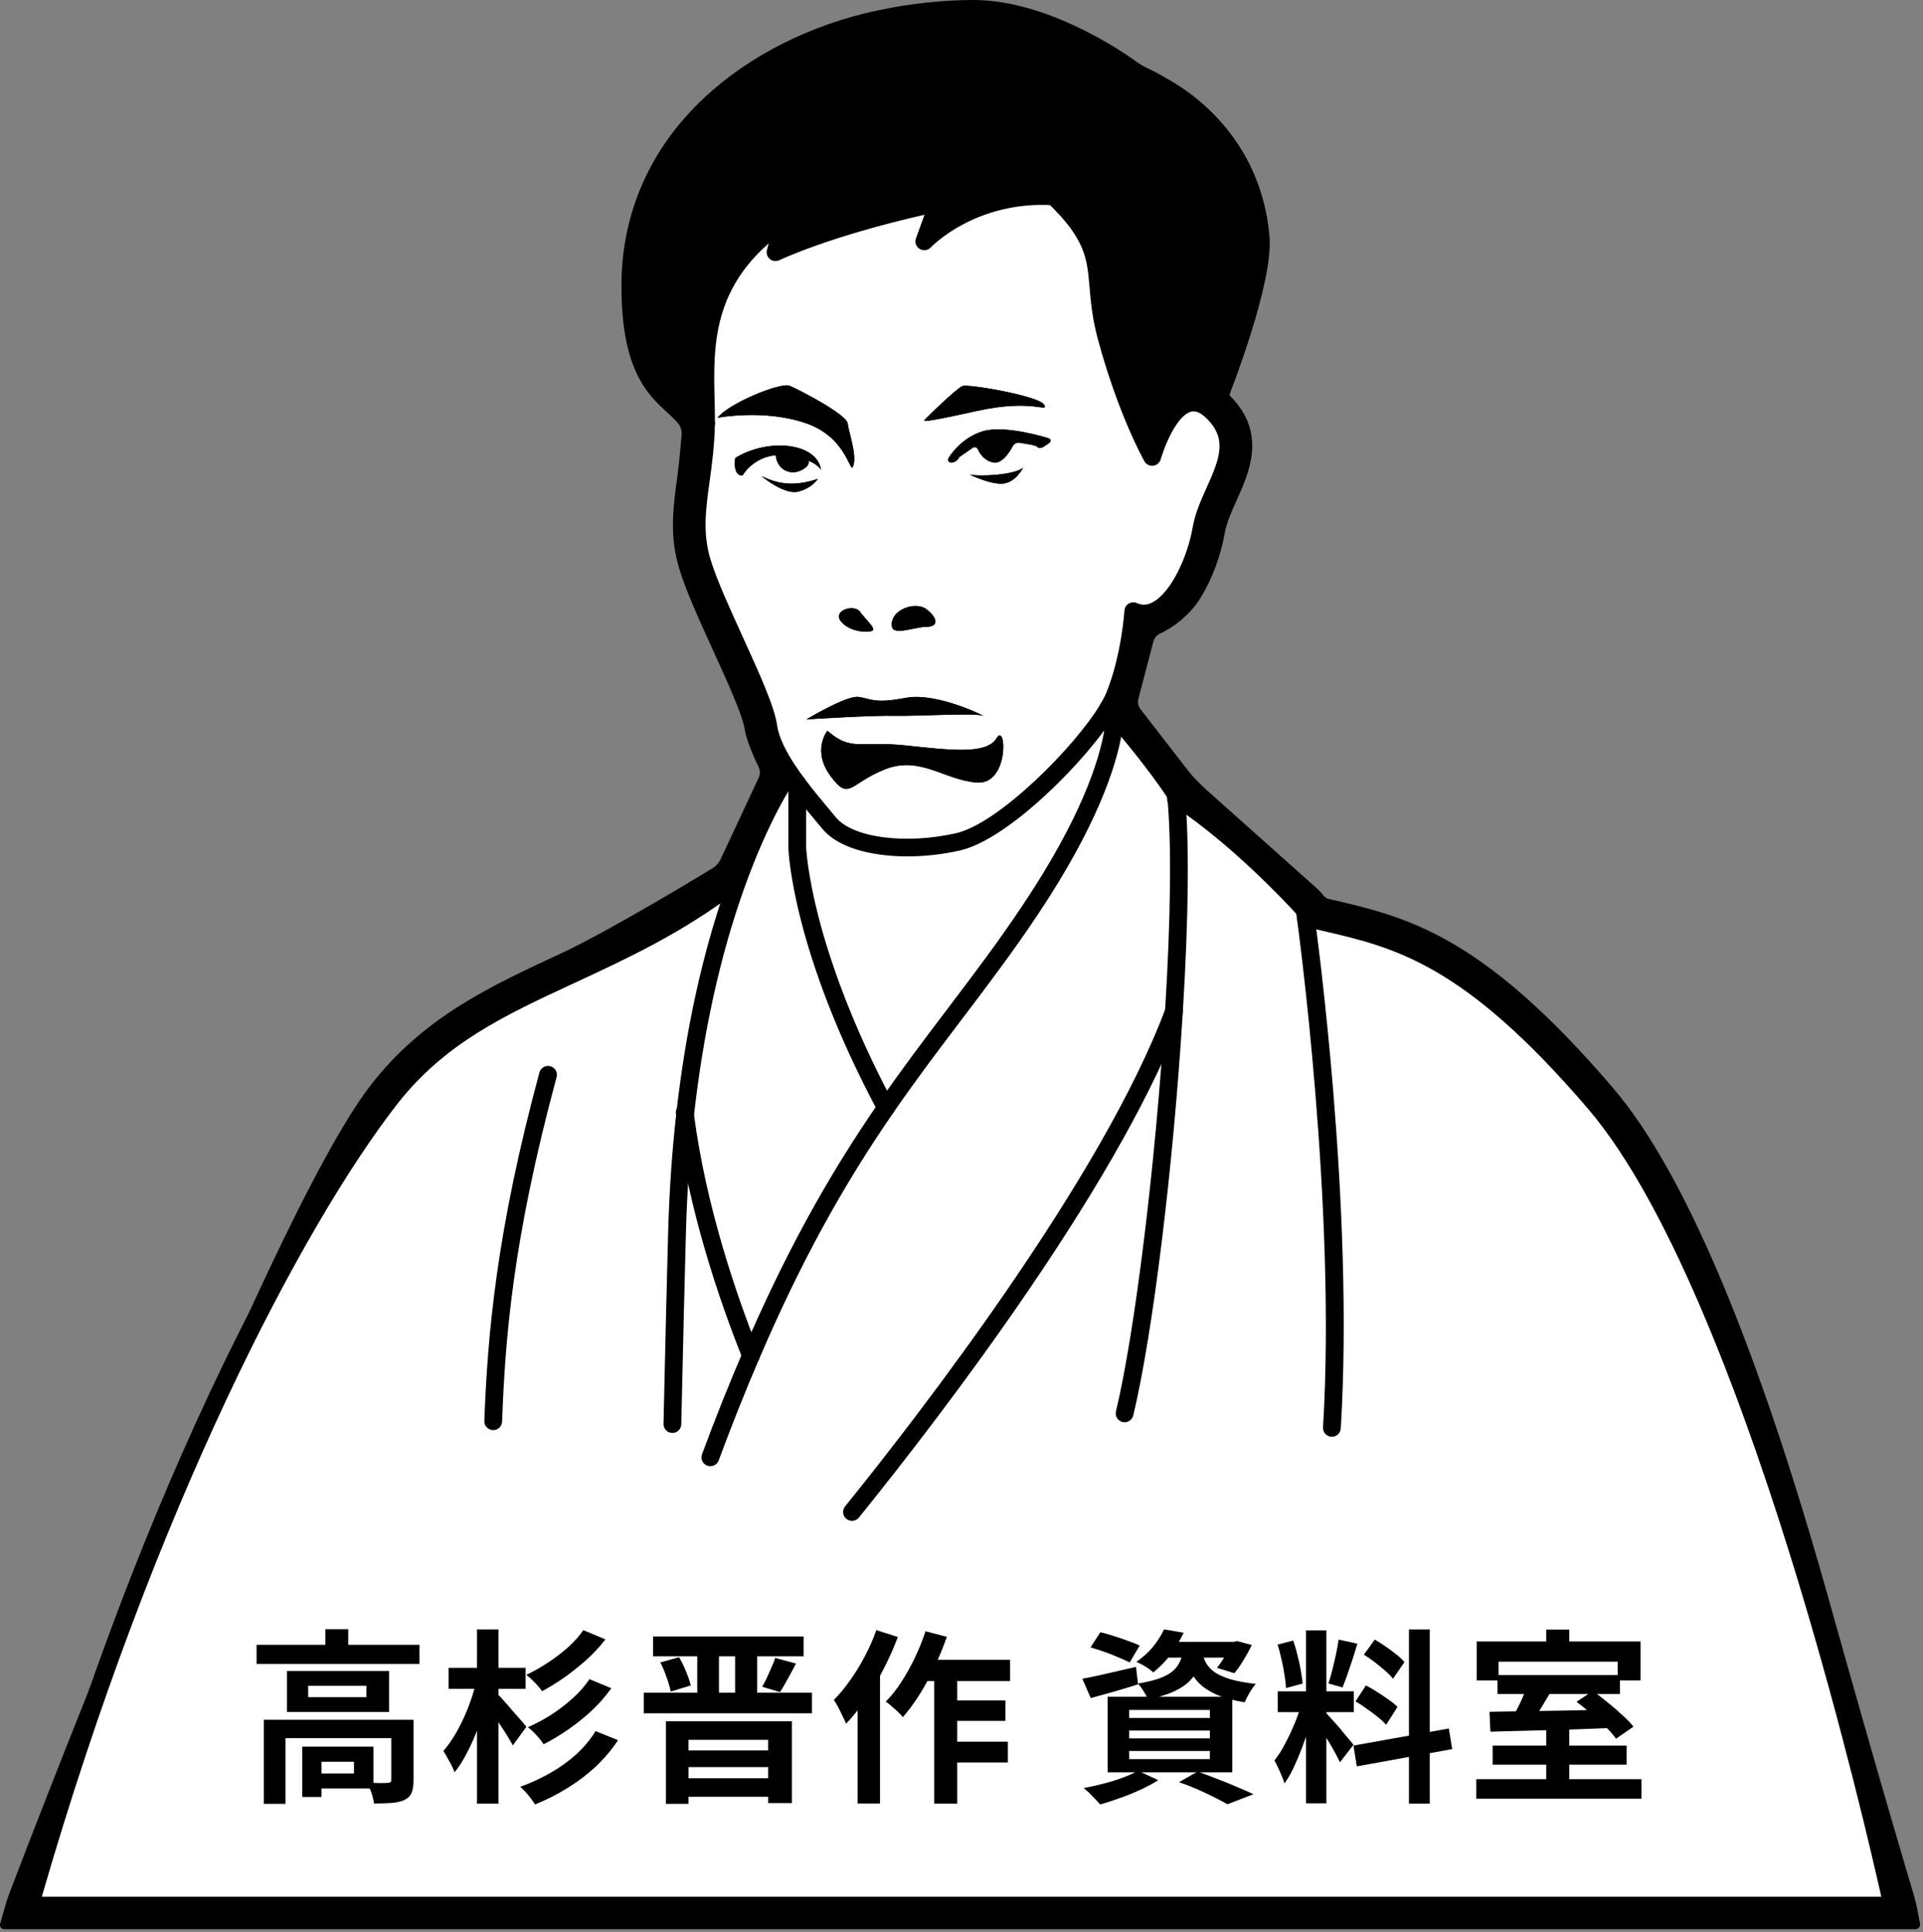 <svg width="456" height="458" viewBox="0 0 456 458" fill="none" xmlns="http://www.w3.org/2000/svg">
<rect x="0" y="0" width="456" height="458" fill="#808080" stroke="none"/>
<path d="M1.073 457.339C0.299 457.339 -0.16 456.734 0.052 455.993L1.32 451.559C1.531 450.819 1.927 449.625 2.2 448.905C2.2 448.905 62.328 290.262 87.906 257.247C100.371 241.159 116.203 233.821 132.965 226.052C145.066 220.444 169.088 205.758 169.088 205.758C169.747 205.355 170.541 204.45 170.853 203.746L179.878 184.438C180.257 183.768 180.288 182.653 179.947 181.963C179.947 181.963 177.03 176.048 176.612 172.982C176.159 169.68 172.416 161.471 169.112 154.227C165.967 147.331 162.715 140.2 161.093 134.899C158.683 127.021 159.619 120.235 160.61 113.052C161.108 109.445 161.644 102.959 161.644 102.959C161.707 102.193 161.367 101.072 160.887 100.468C160.887 100.468 160.076 99.446 158.483 98.013C156.102 95.87 153.137 93.203 150.879 88.329C148.505 83.204 147.355 76.433 147.364 67.631C147.383 50.509 154.199 35.109 167.074 23.096C177.771 13.116 192.374 5.786 208.192 2.456C215.934 0.827 223.557 0 230.85 0C249.991 0 269.509 14.65 269.509 14.65C270.126 15.113 271.205 15.756 271.907 16.078C271.907 16.078 278.539 19.128 283.74 23.376C293.963 31.724 299.946 43.065 301.04 56.173C301.937 66.945 291.993 92.343 291.993 92.343C291.712 93.06 291.521 93.685 291.568 93.731L291.611 93.774C300.465 102.583 296.295 111.838 293.251 118.595C292.015 121.339 290.847 123.931 290.425 126.363C289.501 131.702 287.428 137.276 284.735 141.652C280.991 147.738 275.029 150.226 275.029 150.226C274.316 150.524 273.623 151.387 273.488 152.145L269.933 165.7C269.713 166.437 269.939 167.524 270.434 168.114L281.624 182.553C282.089 183.167 282.91 184.122 283.448 184.674L284.08 185.325C284.618 185.877 285.528 186.75 286.103 187.265L312.659 210.954C313.173 211.528 313.785 212.215 314.021 212.479C314.256 212.744 314.624 213 314.839 213.05L315.034 213.095C333.669 217.382 351.271 221.432 382.449 257.862C399.443 277.721 416.704 318.647 433.752 379.502C446.347 424.459 453.85 449.336 453.85 449.336C454.072 450.073 454.375 451.294 454.523 452.049L455.289 455.965C455.436 456.721 454.925 457.338 454.151 457.338L1.073 457.339Z" fill="black"/>
<path d="M449.024 451.978H6.801L6.886 451.681C19.34 408.125 34.292 367.6 51.329 331.231C65.074 301.887 79.579 276.775 92.173 260.52C103.836 245.467 119.09 238.397 135.239 230.912C147.608 225.179 160.397 219.252 173.574 209.273L173.643 209.22L174.459 209.269C180.337 192.971 185.968 184.625 186.945 183.242C183.998 178.877 182.364 175.284 181.951 172.26C181.392 168.179 177.81 160.327 174.019 152.013C170.945 145.274 167.767 138.305 166.248 133.338C164.181 126.584 165 120.651 165.947 113.781C166.516 109.663 167.103 105.405 167.174 100.416C165.995 97.546 164.101 95.841 162.096 94.037C157.707 90.087 152.733 85.61 152.752 67.636C152.769 52.031 158.996 37.981 170.759 27.006C180.748 17.686 194.438 10.83 209.307 7.7C236.646 1.945 260.813 7.029 266.85 19.785C267.703 20.075 273.928 22.297 280.322 27.518C286.646 32.684 294.443 41.924 295.67 56.616C296.569 67.405 292.791 80.449 284.443 95.386C285.557 95.722 286.685 96.454 287.801 97.564C294.029 103.76 291.263 109.901 288.334 116.401C287.017 119.327 285.653 122.353 285.116 125.45C283.847 132.784 279.658 142.075 274.394 144.847C272.567 145.81 270.738 145.938 268.952 145.229C268.8 147.124 267.878 156.871 264.494 165.137C264.173 165.924 263.709 166.836 263.115 167.85C263.328 168.088 263.847 168.675 264.601 169.55C267.349 172.723 274.259 180.899 279.051 188.235C279.196 188.45 279.335 188.67 279.473 188.887L279.563 189.029H279.67V189.142C295.246 199.533 309.416 215.39 309.558 215.549L309.605 215.601L309.854 217.393C311.187 217.711 312.507 218.014 313.82 218.316C331.563 222.398 348.322 226.254 378.347 261.335C398.877 285.327 416.985 335.813 428.561 373.941C441.099 415.239 448.887 451.334 448.964 451.694L449.025 451.975L449.024 451.978ZM7.421 451.511H448.444C447.689 448.048 440.057 413.425 428.109 374.075C416.547 335.991 398.466 285.57 377.988 261.64C348.064 226.675 331.378 222.836 313.713 218.772C312.348 218.458 310.975 218.142 309.588 217.811L309.433 217.774L309.158 215.807C308.247 214.793 294.454 199.556 279.355 189.497H279.199L279.197 189.39C279.115 189.338 279.033 189.283 278.951 189.23L278.696 189.065L278.625 188.444C273.971 181.327 267.329 173.429 264.461 170.107L263.457 171.869L262.413 167.065L262.785 167.485C263.332 166.543 263.76 165.696 264.058 164.963C267.777 155.88 268.5 144.983 268.507 144.874L268.529 144.536L268.838 144.676C270.58 145.463 272.376 145.384 274.173 144.436C279.304 141.734 283.402 132.597 284.652 125.372C285.2 122.217 286.575 119.164 287.905 116.212C290.766 109.862 293.468 103.864 287.468 97.894C286.315 96.747 285.161 96.029 284.036 95.76L283.736 95.689L283.886 95.42C292.29 80.456 296.097 67.414 295.201 56.656C293.988 42.135 286.285 32.999 280.036 27.892C273.255 22.349 266.673 20.22 266.607 20.198L266.509 20.167L266.466 20.075C263.659 14.04 256.405 9.506 246.039 7.305C235.576 5.085 222.564 5.388 209.402 8.158C194.616 11.27 181.006 18.086 171.078 27.348C159.412 38.233 153.236 52.165 153.219 67.639C153.2 85.405 158.093 89.808 162.409 93.693C164.466 95.543 166.407 97.29 167.625 100.286L167.642 100.374C167.573 105.418 166.982 109.703 166.41 113.846C165.47 120.662 164.658 126.548 166.694 133.204C168.204 138.142 171.376 145.097 174.444 151.822C178.25 160.167 181.844 168.051 182.413 172.199C182.82 175.18 184.459 178.751 187.421 183.115L187.512 183.25L187.418 183.381C186.768 184.285 180.936 192.636 174.839 209.591L174.78 209.756L173.786 209.697C160.594 219.674 147.804 225.603 135.435 231.335C118.639 239.12 104.135 245.842 92.541 260.807C70.197 289.646 34.512 356.88 7.419 451.512L7.421 451.511ZM263.279 168.843L263.656 170.575L264.066 169.855L263.279 168.843Z" fill="black"/>
<path d="M187.253 51.34C164.176 66.356 167.414 85.427 167.414 99.44C167.414 99.752 167.414 100.065 167.409 100.373C163.67 91.17 152.958 93.925 152.986 67.638C153.024 33.593 181.982 13.692 209.355 7.93C236.729 2.168 260.833 7.403 266.68 19.976C266.68 19.976 293.075 28.353 295.436 56.636C296.5 69.414 290.737 83.702 284.092 95.534C277.275 93.911 273.207 108.325 273.207 108.325C273.207 108.325 267.172 97.627 262.407 79.996C258.223 64.514 263.925 60.076 249.877 46.548C230.151 45.401 219.181 57.223 219.181 57.223L222.503 48.044C196.662 53.554 183.903 59.797 183.903 59.797C184.568 56.953 185.903 53.927 187.253 51.34Z" fill="black"/>
<path d="M170.113 99.053C170.113 99.053 181.241 96.895 191.212 100.377C201.188 103.86 201.563 113.071 202.374 110.372C203.189 107.678 201.291 102.559 201.019 100.377C200.748 98.196 189.371 92.312 187.234 91.441C185.097 90.569 172.84 95.548 170.113 99.053ZM193.944 113.519C187.731 115.575 184.067 114.493 180.534 112.852C180.824 113.099 185.988 117.379 189.282 116.554C192.67 115.701 193.944 113.519 193.944 113.519ZM191.732 109.221C194.028 110.195 194.642 111.319 194.713 111.454C193.846 105.03 182.436 103.655 174.334 108.554C174.334 108.554 173.603 112.736 176.045 112.768C176.045 112.768 178.467 108.438 183.931 107.925C184.273 111.286 187.164 112.582 189.469 111.71C192.032 110.736 191.798 109.444 191.798 109.444C191.784 109.365 191.761 109.291 191.732 109.221ZM191.212 170.546C193.227 170.42 207.106 169.572 212.125 169.702C217.143 169.833 231.294 168.957 233.079 169.688C234.86 170.42 222.461 163.959 214.781 165.428C207.106 166.896 206.516 165.577 203.564 165.209C200.607 164.84 191.212 170.546 191.212 170.546ZM214.842 176.714C203.915 175.548 201.957 178.233 196.193 173.217C196.193 173.217 192.431 177.875 196.929 183.967C201.422 190.06 201.394 185.762 209.8 182.406C218.207 179.049 224.092 185.044 231.739 185.52C239.386 186 238.66 171.068 236.331 174.966C233.997 178.863 225.769 177.875 214.842 176.714ZM206.816 149.554C207.898 149.074 205.377 146.986 203.934 145.014C202.495 143.042 197.084 144.79 199.572 147.522C201.69 149.853 205.738 150.03 206.816 149.554ZM211.501 148.599C211.862 150.748 217.087 148.599 219.786 148.599C222.485 148.599 222.489 146.627 219.786 144.478C217.087 142.324 210.831 144.608 211.501 148.599ZM231.636 97.436C244.91 94.494 248.706 97.977 247.619 95.939C246.536 93.907 229.738 90.965 228.253 91.506C226.763 92.042 219.355 99.389 219.355 99.389C218.806 99.934 218.361 100.377 231.636 97.436ZM242.619 110.862C240.6 112.596 232.25 113.02 229.879 112.489C230.165 112.628 235.141 115.025 238.027 114.633C240.998 114.227 242.619 110.862 242.619 110.862ZM242.08 105.039C242.08 105.039 245.665 105.51 245.927 105.916C246.19 106.326 246.925 106.302 247.563 105.869L248.72 105.076C249.357 104.638 249.278 104.088 248.542 103.855C248.542 103.855 238.435 100.634 233.079 102.219C227.723 103.808 224.987 108.466 224.987 108.466C224.593 109.132 224.879 109.673 225.615 109.673C226.35 109.673 227.189 109.09 227.475 108.377L230.418 106.34C230.975 105.808 231.664 105.953 231.955 106.666C231.955 106.666 233.023 109.323 235.731 109.673C238.079 109.981 240.145 105.804 240.145 105.804C240.487 105.109 241.354 104.769 242.08 105.039ZM284.092 95.534C285.203 95.799 286.384 96.485 287.635 97.73C296.566 106.615 286.604 115.5 284.884 125.411C283.169 135.322 276.3 148.305 268.742 144.888C268.742 144.888 268.053 155.824 264.276 165.05C263.934 165.889 263.442 166.84 262.829 167.875V167.88C256.695 178.224 238.112 197.081 227.18 199.566C215.156 202.302 201.418 200.932 196.61 195.123C194.502 192.573 191.662 189.3 189.052 185.795C188.429 184.956 187.815 184.103 187.229 183.245C184.695 179.511 182.652 175.66 182.183 172.229C181.152 164.71 169.817 144.207 166.472 133.271C163.201 122.581 167.226 113.85 167.409 100.377V100.373C167.414 100.065 167.414 99.753 167.414 99.44C167.414 85.427 164.176 66.356 187.253 51.34C185.903 53.928 184.568 56.953 183.903 59.797C183.903 59.797 196.662 53.555 222.503 48.044L219.181 57.223C219.181 57.223 230.151 45.401 249.877 46.548C263.925 60.076 258.223 64.514 262.407 79.996C267.172 97.627 273.207 108.326 273.207 108.326C273.207 108.326 277.275 93.912 284.092 95.534Z" fill="white"/>
<path d="M262.832 167.889L263.989 173.218C262.677 181.068 258.212 194.844 244.351 215.626C233.176 232.38 221.851 245.531 210.085 262.607C189.81 224.693 189.051 200.923 189.051 200.923V185.795C191.661 189.301 194.5 192.573 196.609 195.123C201.416 200.932 215.155 202.303 227.178 199.566C238.11 197.081 256.694 178.225 262.827 167.88C262.827 167.88 262.832 167.885 262.832 167.889Z" fill="white"/>
<path d="M189.055 185.795V200.923C189.055 200.923 189.814 224.693 210.089 262.607C199.818 277.52 189.205 295.426 178.067 321.35C172.041 306.288 165.247 285.739 162.449 264.337C165.073 240.851 169.862 222.791 174.538 209.747C180.897 191.986 187.044 183.506 187.232 183.245C187.818 184.103 188.431 184.956 189.055 185.795Z" fill="white"/>
<path d="M309.645 217.584C329.203 222.26 345.908 223.794 378.169 261.489C417.862 307.874 448.736 451.745 448.736 451.745H7.113C34.356 356.467 69.934 289.609 92.359 260.664C112.578 234.567 142.656 232.982 173.717 209.459L174.537 209.748C169.861 222.791 165.072 240.851 162.448 264.337C165.246 285.739 172.04 306.289 178.066 321.351C189.204 295.427 199.817 277.521 210.088 262.608C221.854 245.532 233.179 232.381 244.355 215.626C258.215 194.844 262.68 181.068 263.992 173.218C264.222 171.875 264.353 170.705 264.423 169.703C267.455 173.204 274.16 181.176 278.855 188.364C278.874 188.546 278.893 188.732 278.912 188.919V188.924C279.085 189.035 279.258 189.152 279.432 189.259C279.432 189.264 279.436 189.264 279.436 189.264V189.269C295.209 199.762 309.383 215.705 309.383 215.705C309.383 215.705 309.477 216.367 309.645 217.584Z" fill="white"/>
<path d="M242.621 110.862C242.621 110.862 241 114.228 238.029 114.633C235.143 115.025 230.167 112.629 229.881 112.489C232.252 113.02 240.602 112.596 242.621 110.862Z" fill="black"/>
<path d="M248.543 103.855C249.278 104.088 249.358 104.638 248.721 105.077L247.563 105.869C246.926 106.303 246.19 106.326 245.928 105.916C245.666 105.51 242.081 105.039 242.081 105.039C241.355 104.769 240.488 105.109 240.146 105.804C240.146 105.804 238.079 109.981 235.732 109.673C233.024 109.323 231.955 106.666 231.955 106.666C231.665 105.953 230.976 105.808 230.418 106.34L227.476 108.377C227.19 109.09 226.351 109.673 225.615 109.673C224.88 109.673 224.594 109.132 224.988 108.466C224.988 108.466 227.724 103.809 233.08 102.219C238.436 100.634 248.543 103.855 248.543 103.855Z" fill="black"/>
<path d="M219.787 144.478C222.491 146.627 222.491 148.599 219.787 148.599C217.084 148.599 211.864 150.748 211.503 148.599C210.833 144.609 217.088 142.324 219.787 144.478Z" fill="black"/>
<path d="M228.255 91.506C229.74 90.965 246.538 93.907 247.621 95.939C248.708 97.977 244.912 94.494 231.638 97.436C218.363 100.377 218.808 99.935 219.356 99.389C219.356 99.389 226.765 92.042 228.255 91.506Z" fill="black"/>
<path d="M214.844 176.714C225.771 177.875 233.999 178.863 236.332 174.966C238.661 171.069 239.387 186 231.74 185.52C224.093 185.045 218.208 179.05 209.802 182.406C201.396 185.763 201.424 190.061 196.93 183.968C192.432 177.875 196.195 173.218 196.195 173.218C201.958 178.234 203.917 175.549 214.844 176.714Z" fill="black"/>
<path d="M203.935 145.014C205.378 146.986 207.899 149.075 206.817 149.555C205.739 150.03 201.691 149.853 199.573 147.522C197.085 144.79 202.497 143.042 203.935 145.014Z" fill="black"/>
<path d="M214.782 165.428C222.462 163.96 234.86 170.421 233.08 169.689C231.294 168.957 217.144 169.833 212.125 169.703C207.107 169.572 193.228 170.421 191.213 170.547C191.213 170.547 200.608 164.841 203.564 165.209C206.516 165.577 207.107 166.897 214.782 165.428Z" fill="black"/>
<path d="M201.02 100.377C201.292 102.559 203.19 107.678 202.374 110.372C201.564 113.071 201.189 103.86 191.213 100.377C181.242 96.895 170.113 99.054 170.113 99.054C172.84 95.548 185.098 90.569 187.235 91.441C189.372 92.313 200.748 98.196 201.02 100.377Z" fill="black"/>
<path d="M193.946 113.519C193.946 113.519 192.671 115.701 189.283 116.554C185.989 117.379 180.826 113.1 180.535 112.853C184.068 114.493 187.732 115.575 193.946 113.519Z" fill="black"/>
<path d="M174.337 108.554C182.439 103.655 193.848 105.03 194.715 111.454C194.645 111.319 194.031 110.195 191.735 109.221C191.763 109.291 191.786 109.365 191.801 109.445C191.801 109.445 192.035 110.736 189.472 111.71C187.166 112.582 184.275 111.286 183.933 107.925C178.47 108.438 176.047 112.769 176.047 112.769C173.606 112.736 174.337 108.554 174.337 108.554Z" fill="black"/>
<path d="M263.989 175.316C263.018 175.316 262.144 174.644 261.93 173.661L260.773 168.332C260.527 167.2 261.25 166.083 262.388 165.838C263.526 165.59 264.648 166.313 264.895 167.446L266.052 172.775C266.298 173.907 265.575 175.023 264.436 175.268C264.286 175.3 264.136 175.316 263.989 175.316Z" fill="black"/>
<path d="M210.09 264.705C209.335 264.705 208.605 264.302 208.226 263.592C187.954 225.683 186.978 201.98 186.946 200.989L186.945 200.922V185.795C186.945 184.636 187.889 183.697 189.054 183.697C190.218 183.697 191.162 184.636 191.162 185.795V200.881C191.182 201.315 191.482 207.171 194.059 217.217C196.521 226.816 201.624 242.312 211.95 261.622C212.496 262.644 212.107 263.915 211.079 264.459C210.763 264.626 210.424 264.705 210.09 264.705L210.09 264.705Z" fill="black"/>
<path d="M159.446 339.692C159.428 339.692 159.41 339.692 159.393 339.692C158.229 339.663 157.308 338.701 157.337 337.543C157.421 334.153 157.507 330.339 157.605 326.026C157.807 317.113 158.059 306.019 158.437 292.121C158.698 282.528 159.342 273.102 160.352 264.105C162.617 243.83 166.722 225.304 172.551 209.044C178.778 191.648 184.839 182.967 185.509 182.034L185.611 181.893L185.739 181.763C186.562 180.943 187.9 180.941 188.723 181.761C189.48 182.514 189.543 183.695 188.908 184.518C188.106 185.643 182.454 193.884 176.522 210.452C170.802 226.408 166.772 244.616 164.543 264.57C163.545 273.452 162.909 282.76 162.652 292.235C162.273 306.124 162.022 317.212 161.82 326.122C161.722 330.438 161.636 334.254 161.552 337.647C161.524 338.788 160.586 339.693 159.445 339.693L159.446 339.692Z" fill="black"/>
<path d="M178.065 323.448C177.789 323.448 177.508 323.394 177.237 323.279C176.167 322.824 175.67 321.591 176.127 320.526C185.858 297.876 195.796 279.648 208.349 261.422C213.883 253.39 219.364 246.165 224.665 239.177C230.847 231.026 236.688 223.327 242.597 214.466C256.234 194.021 260.627 180.563 261.912 172.874C262.109 171.723 262.246 170.61 262.32 169.557C262.401 168.401 263.398 167.536 264.571 167.61C265.732 167.691 266.608 168.694 266.527 169.85C266.443 171.04 266.29 172.292 266.071 173.57C264.72 181.655 260.159 195.723 246.112 216.786C240.131 225.752 233.979 233.861 228.03 241.703C222.758 248.654 217.306 255.841 211.827 263.793C199.437 281.783 189.622 299.789 180.005 322.174C179.663 322.971 178.883 323.448 178.065 323.448L178.065 323.448Z" fill="black"/>
<path d="M168.445 347.583C168.202 347.583 167.956 347.541 167.715 347.453C166.622 347.052 166.064 345.846 166.467 344.759C169.61 336.285 172.86 328.134 176.126 320.531C176.584 319.465 177.823 318.97 178.893 319.427C179.964 319.882 180.461 321.115 180.003 322.18C176.765 329.719 173.541 337.804 170.423 346.211C170.109 347.058 169.302 347.583 168.444 347.583H168.445Z" fill="black"/>
<path d="M279.433 191.357C278.736 191.357 278.053 191.013 277.651 190.383L277.506 190.154C277.375 189.948 277.243 189.739 277.104 189.532C272.373 182.29 265.543 174.211 262.826 171.072C261.925 170.028 261.366 169.399 261.288 169.314L260.734 168.713L260.727 168.044C260.683 167.487 260.862 166.914 261.269 166.468C262.053 165.611 263.386 165.548 264.248 166.327C264.323 166.395 264.393 166.469 264.457 166.547C264.684 166.799 265.272 167.466 266.023 168.337C268.793 171.536 275.769 179.788 280.622 187.22C280.768 187.435 280.922 187.677 281.073 187.917L281.211 188.135C281.835 189.113 281.544 190.409 280.56 191.03C280.21 191.252 279.819 191.357 279.433 191.357L279.433 191.357Z" fill="black"/>
<path d="M262.681 360.406C262.626 360.406 262.57 360.405 262.514 360.4C261.353 360.309 260.486 359.3 260.577 358.145C261.11 351.379 262.398 343.89 264.63 334.574C269.143 315.75 274.039 275.826 276.272 239.64C277.63 217.587 277.822 199.646 276.811 189.122C276.7 187.969 277.55 186.945 278.71 186.835C279.866 186.731 280.898 187.57 281.009 188.723C282.04 199.458 281.853 217.632 280.48 239.897C278.199 276.88 273.367 316.212 268.731 335.547C266.552 344.645 265.297 351.93 264.781 358.472C264.694 359.572 263.771 360.406 262.681 360.406V360.406Z" fill="black"/>
<path d="M278.908 191.016C277.839 191.016 276.922 190.21 276.813 189.128L276.757 188.577C276.639 187.425 277.481 186.395 278.64 186.276C279.808 186.164 280.834 186.997 280.953 188.149L281.009 188.709C281.125 189.863 280.28 190.891 279.122 191.006C279.05 191.013 278.979 191.016 278.909 191.016L278.908 191.016Z" fill="black"/>
<path d="M178.066 323.451C177.143 323.451 176.358 322.862 176.072 322.041C170.5 308.1 163.263 286.846 160.357 264.608C160.327 264.394 160.298 264.19 160.274 263.982C160.14 262.831 160.968 261.79 162.125 261.657C163.285 261.522 164.329 262.348 164.463 263.499C164.483 263.673 164.508 263.843 164.532 264.018L164.539 264.067C167.395 285.918 174.536 306.857 180.024 320.575L180.174 320.949V321.35C180.174 322.509 179.23 323.451 178.065 323.451H178.066Z" fill="black"/>
<path d="M202.029 360.542C201.566 360.542 201.1 360.391 200.71 360.08C199.802 359.354 199.657 358.034 200.386 357.131C218.222 335.032 261.333 279.287 276.399 239.038C276.805 237.952 278.018 237.398 279.111 237.804C280.202 238.208 280.758 239.416 280.351 240.502C273.783 258.047 261.48 280.098 243.782 306.042C229.13 327.52 213.884 347.108 203.674 359.758C203.258 360.274 202.646 360.543 202.029 360.543V360.542Z" fill="black"/>
<path d="M313.846 360.542C313.744 360.542 313.642 360.535 313.539 360.52C312.387 360.353 311.589 359.288 311.756 358.141C319.524 305.033 307.676 218.737 307.556 217.872C307.484 217.355 307.427 216.939 307.384 216.631C304.964 213.982 292.451 200.581 278.785 191.361H277.328L277.325 190.4L276.803 190.062V188.923C276.803 187.764 277.747 186.823 278.911 186.823C279.338 186.823 279.736 186.949 280.068 187.165H281.545V188.154C296.972 198.659 310.388 213.668 310.962 214.315L311.382 214.787L311.47 215.412C311.47 215.412 311.565 216.076 311.734 217.298C311.855 218.167 323.783 305.054 315.93 358.746C315.777 359.79 314.876 360.542 313.846 360.542Z" fill="black"/>
<path d="M183.905 61.894C183.436 61.894 182.973 61.74 182.592 61.438C181.954 60.934 181.665 60.11 181.85 59.321C182.462 56.703 183.651 53.693 185.382 50.374C185.918 49.346 187.191 48.945 188.224 49.478C189.258 50.011 189.661 51.278 189.125 52.306C188.445 53.609 187.86 54.851 187.371 56.025C193.146 53.73 204.626 49.711 222.062 45.993C222.813 45.833 223.588 46.09 224.092 46.663C224.596 47.237 224.747 48.037 224.488 48.754L223.665 51.029C229.056 47.619 237.95 43.75 250.001 44.453C251.163 44.521 252.051 45.513 251.983 46.67C251.915 47.827 250.938 48.724 249.755 48.641C231.24 47.569 220.834 58.535 220.731 58.646C220.052 59.379 218.946 59.534 218.088 59.016C217.23 58.499 216.858 57.451 217.198 56.512L219.224 50.913C196.465 56.078 184.952 61.621 184.833 61.679C184.538 61.824 184.22 61.894 183.905 61.894Z" fill="black"/>
<path d="M215.16 203.021C213.015 203.021 210.917 202.891 208.915 202.628C204.4 202.036 198.318 200.484 194.985 196.456C194.506 195.878 193.991 195.263 193.449 194.617C191.557 192.359 189.412 189.799 187.36 187.043C186.66 186.101 186.048 185.245 185.487 184.424C182.315 179.752 180.553 175.857 180.096 172.512C179.574 168.702 175.883 160.61 172.314 152.784C169.216 145.99 166.012 138.965 164.457 133.882C162.271 126.737 163.156 120.322 164.093 113.53C164.655 109.456 165.236 105.243 165.303 100.35C165.318 99.191 166.28 98.25 167.44 98.28C168.604 98.296 169.536 99.248 169.52 100.407C169.45 105.558 168.824 110.097 168.271 114.101C167.361 120.698 166.574 126.396 168.491 132.66C169.966 137.482 173.112 144.38 176.155 151.051C180.019 159.525 183.669 167.528 184.275 171.946C184.637 174.601 186.22 178.007 188.979 182.071C189.504 182.841 190.085 183.653 190.75 184.548C192.728 187.205 194.832 189.715 196.688 191.93C197.236 192.584 197.758 193.206 198.24 193.79C202.227 198.609 214.735 200.248 226.711 197.521C236.775 195.233 254.865 177.122 260.967 166.893C260.982 166.864 260.998 166.837 261.015 166.809C261.591 165.839 262.031 164.981 262.325 164.261C265.931 155.453 266.632 144.863 266.639 144.757C266.683 144.068 267.064 143.445 267.659 143.09C268.253 142.734 268.986 142.693 269.616 142.978C270.837 143.53 272.007 143.47 273.299 142.789C277.735 140.453 281.617 131.938 282.808 125.056C283.396 121.669 284.82 118.507 286.198 115.45C289.319 108.521 290.987 104.03 286.146 99.213C285.241 98.313 284.385 97.762 283.601 97.574C281.263 97.021 279.053 100.314 277.946 102.328C276.212 105.483 275.249 108.859 275.24 108.893C275.01 109.71 274.307 110.308 273.46 110.409C272.611 110.508 271.789 110.093 271.371 109.353C271.119 108.906 265.152 98.222 260.373 80.541C258.983 75.4 258.65 71.484 258.356 68.03C257.776 61.209 257.391 56.702 248.413 48.055C247.576 47.249 247.554 45.921 248.364 45.089C249.174 44.256 250.509 44.235 251.345 45.04C261.46 54.781 261.944 60.472 262.557 67.676C262.837 70.955 263.153 74.671 264.445 79.451C267.347 90.19 270.754 98.366 272.907 103C274.965 98.304 278.834 92.124 284.584 93.493C286.137 93.865 287.665 94.791 289.127 96.246C296.269 103.351 292.963 110.69 290.046 117.165C288.775 119.986 287.46 122.902 286.964 125.768C285.585 133.734 281.126 143.413 275.272 146.496C273.744 147.301 272.171 147.642 270.616 147.518C270.184 151.367 269.033 158.996 266.231 165.841C265.87 166.727 265.353 167.743 264.695 168.859C264.68 168.888 264.664 168.917 264.647 168.946C261.4 174.421 255.116 181.799 248.247 188.201C243.621 192.513 234.794 199.988 227.651 201.611C223.548 202.545 219.268 203.021 215.161 203.021L215.16 203.021Z" fill="black"/>
<path d="M167.411 102.47H167.38C166.215 102.453 165.285 101.5 165.303 100.342C165.307 100.044 165.307 99.743 165.307 99.44C165.307 97.976 165.271 96.462 165.233 94.861C164.922 81.686 164.495 63.643 186.101 49.585C186.444 49.362 186.845 49.243 187.255 49.243C188.419 49.243 189.366 50.182 189.366 51.341C189.366 52.113 188.947 52.788 188.323 53.152C168.768 65.922 169.129 81.243 169.449 94.763C169.488 96.39 169.524 97.927 169.524 99.441C169.524 99.764 169.524 100.087 169.519 100.404C169.502 101.552 168.561 102.47 167.411 102.47Z" fill="black"/>
<path d="M167.41 102.473C166.493 102.473 165.712 101.891 165.422 101.077C164.403 98.626 162.751 97.139 160.841 95.42C156.394 91.419 150.859 86.438 150.879 67.635C150.897 51.502 157.328 36.983 169.478 25.647C179.714 16.098 193.721 9.076 208.92 5.877C236.602 0.051 261.255 5.271 268.191 18.283C270.276 19.065 275.782 21.399 281.512 26.078C288.117 31.471 296.259 41.121 297.539 56.462C298.474 67.691 294.569 81.18 285.934 96.557C285.366 97.568 284.083 97.93 283.065 97.365C282.048 96.799 281.685 95.521 282.253 94.51C290.471 79.876 294.201 67.191 293.337 56.809C292.411 45.722 287.573 36.506 278.957 29.42C272.447 24.066 266.101 21.993 266.038 21.973C265.478 21.793 265.015 21.388 264.768 20.856C259.347 9.201 235.713 4.526 209.793 9.981C195.337 13.024 182.044 19.674 172.363 28.707C161.083 39.231 155.113 52.693 155.096 67.639C155.078 84.578 159.445 88.508 163.67 92.308C165.791 94.219 167.986 96.193 169.365 99.586C169.466 99.835 169.518 100.102 169.518 100.372C169.518 101.53 168.574 102.473 167.41 102.473H167.41Z" fill="black"/>
<path d="M451.342 453.842H4.32L5.085 451.171C17.566 407.52 32.553 366.901 49.631 330.444C63.432 300.979 78.014 275.742 90.689 259.383C102.631 243.969 118.087 236.806 134.45 229.222C146.728 223.531 159.424 217.647 172.44 207.789C173.366 207.088 174.689 207.266 175.395 208.187C176.1 209.109 175.921 210.425 174.995 211.128C161.617 221.259 148.711 227.24 136.23 233.025C119.657 240.707 105.344 247.34 94.03 261.944C71.975 290.41 36.842 356.522 9.909 449.647H446.114C444.12 440.735 436.918 409.524 426.31 374.588C414.801 336.683 396.828 286.529 376.564 262.849C347.041 228.353 330.649 224.582 313.293 220.59C311.923 220.274 310.545 219.957 309.153 219.624C308.02 219.354 307.323 218.221 307.595 217.094C307.867 215.968 309.006 215.274 310.138 215.545C311.519 215.875 312.885 216.189 314.244 216.502C332.297 220.655 349.349 224.578 379.775 260.129C396.426 279.587 413.444 317.699 430.356 373.405C442.916 414.775 450.721 450.946 450.798 451.307L451.343 453.842H451.342Z" fill="black"/>
<path d="M89.96 360.022C89.933 360.022 89.907 360.022 89.88 360.021C88.716 359.977 87.808 359.004 87.851 357.846C88.627 337.156 90.746 312.828 100.919 275.236C101.222 274.118 102.383 273.457 103.503 273.756C104.627 274.057 105.294 275.208 104.991 276.327C94.426 315.371 92.779 338.959 92.066 358.003C92.023 359.134 91.088 360.022 89.96 360.022H89.96Z" fill="black"/>
<path d="M187.253 51.34C164.176 66.356 167.414 85.427 167.414 99.44C167.414 99.752 167.414 100.065 167.409 100.373C163.67 91.17 152.958 93.925 152.986 67.638C153.024 33.593 181.982 13.692 209.355 7.93C236.729 2.168 260.833 7.403 266.68 19.976C266.68 19.976 293.075 28.353 295.436 56.636C296.5 69.414 290.737 83.702 284.092 95.534C277.275 93.911 273.207 108.325 273.207 108.325C273.207 108.325 267.172 97.627 262.407 79.996C258.223 64.514 263.925 60.076 249.877 46.548C230.151 45.401 219.181 57.223 219.181 57.223L222.503 48.044C196.662 53.554 183.903 59.797 183.903 59.797C184.568 56.953 185.903 53.927 187.253 51.34Z" fill="black"/>
<path d="M170.113 99.053C170.113 99.053 181.241 96.895 191.212 100.377C201.188 103.86 201.563 113.071 202.374 110.372C203.189 107.678 201.291 102.559 201.019 100.377C200.748 98.196 189.371 92.312 187.234 91.441C185.097 90.569 172.84 95.548 170.113 99.053ZM193.944 113.519C187.731 115.575 184.067 114.493 180.534 112.852C180.824 113.099 185.988 117.379 189.282 116.554C192.67 115.701 193.944 113.519 193.944 113.519ZM191.732 109.221C194.028 110.195 194.642 111.319 194.713 111.454C193.846 105.03 182.436 103.655 174.334 108.554C174.334 108.554 173.603 112.736 176.045 112.768C176.045 112.768 178.467 108.438 183.931 107.925C184.273 111.286 187.164 112.582 189.469 111.71C192.032 110.736 191.798 109.444 191.798 109.444C191.784 109.365 191.761 109.291 191.732 109.221ZM191.212 170.546C193.227 170.42 207.106 169.572 212.125 169.702C217.143 169.833 231.294 168.957 233.079 169.688C234.86 170.42 222.461 163.959 214.781 165.428C207.106 166.896 206.516 165.577 203.564 165.209C200.607 164.84 191.212 170.546 191.212 170.546ZM214.842 176.714C203.915 175.548 201.957 178.233 196.193 173.217C196.193 173.217 192.431 177.875 196.929 183.967C201.422 190.06 201.394 185.762 209.8 182.406C218.207 179.049 224.092 185.044 231.739 185.52C239.386 186 238.66 171.068 236.331 174.966C233.997 178.863 225.769 177.875 214.842 176.714ZM206.816 149.554C207.898 149.074 205.377 146.986 203.934 145.014C202.495 143.042 197.084 144.79 199.572 147.522C201.69 149.853 205.738 150.03 206.816 149.554ZM211.501 148.599C211.862 150.748 217.087 148.599 219.786 148.599C222.485 148.599 222.489 146.627 219.786 144.478C217.087 142.324 210.831 144.608 211.501 148.599ZM231.636 97.436C244.91 94.494 248.706 97.977 247.619 95.939C246.536 93.907 229.738 90.965 228.253 91.506C226.763 92.042 219.355 99.389 219.355 99.389C218.806 99.934 218.361 100.377 231.636 97.436ZM242.619 110.862C240.6 112.596 232.25 113.02 229.879 112.489C230.165 112.628 235.141 115.025 238.027 114.633C240.998 114.227 242.619 110.862 242.619 110.862ZM242.08 105.039C242.08 105.039 245.665 105.51 245.927 105.916C246.19 106.326 246.925 106.302 247.563 105.869L248.72 105.076C249.357 104.638 249.278 104.088 248.542 103.855C248.542 103.855 238.435 100.634 233.079 102.219C227.723 103.808 224.987 108.466 224.987 108.466C224.593 109.132 224.879 109.673 225.615 109.673C226.35 109.673 227.189 109.09 227.475 108.377L230.418 106.34C230.975 105.808 231.664 105.953 231.955 106.666C231.955 106.666 233.023 109.323 235.731 109.673C238.079 109.981 240.145 105.804 240.145 105.804C240.487 105.109 241.354 104.769 242.08 105.039ZM284.092 95.534C285.203 95.799 286.384 96.485 287.635 97.73C296.566 106.615 286.604 115.5 284.884 125.411C283.169 135.322 276.3 148.305 268.742 144.888C268.742 144.888 268.053 155.824 264.276 165.05C263.934 165.889 263.442 166.84 262.829 167.875V167.88C256.695 178.224 238.112 197.081 227.18 199.566C215.156 202.302 201.418 200.932 196.61 195.123C194.502 192.573 191.662 189.3 189.052 185.795C188.429 184.956 187.815 184.103 187.229 183.245C184.695 179.511 182.652 175.66 182.183 172.229C181.152 164.71 169.817 144.207 166.472 133.271C163.201 122.581 167.226 113.85 167.409 100.377V100.373C167.414 100.065 167.414 99.753 167.414 99.44C167.414 85.427 164.176 66.356 187.253 51.34C185.903 53.928 184.568 56.953 183.903 59.797C183.903 59.797 196.662 53.555 222.503 48.044L219.181 57.223C219.181 57.223 230.151 45.401 249.877 46.548C263.925 60.076 258.223 64.514 262.407 79.996C267.172 97.627 273.207 108.326 273.207 108.326C273.207 108.326 277.275 93.912 284.092 95.534Z" fill="white"/>
<path d="M262.832 167.889L263.989 173.218C262.677 181.068 258.212 194.844 244.351 215.626C233.176 232.38 221.851 245.531 210.085 262.607C189.81 224.693 189.051 200.923 189.051 200.923V185.795C191.661 189.301 194.5 192.573 196.609 195.123C201.416 200.932 215.155 202.303 227.178 199.566C238.11 197.081 256.694 178.225 262.827 167.88C262.827 167.88 262.832 167.885 262.832 167.889Z" fill="white"/>
<path d="M189.055 185.795V200.923C189.055 200.923 189.814 224.693 210.089 262.607C199.818 277.52 189.205 295.426 178.067 321.35C172.041 306.288 165.247 285.739 162.449 264.337C165.073 240.851 169.862 222.791 174.538 209.747C180.897 191.986 187.044 183.506 187.232 183.245C187.818 184.103 188.431 184.956 189.055 185.795Z" fill="white"/>
<path d="M309.645 217.584C329.203 222.26 345.908 223.794 378.169 261.489C417.862 307.874 448.736 451.745 448.736 451.745H7.113C34.356 356.467 69.934 289.609 92.359 260.664C112.578 234.567 142.656 232.982 173.717 209.459L174.537 209.748C169.861 222.791 165.072 240.851 162.448 264.337C165.246 285.739 172.04 306.289 178.066 321.351C189.204 295.427 199.817 277.521 210.088 262.608C221.854 245.532 233.179 232.381 244.355 215.626C258.215 194.844 262.68 181.068 263.992 173.218C264.222 171.875 264.353 170.705 264.423 169.703C267.455 173.204 274.16 181.176 278.855 188.364C278.874 188.546 278.893 188.732 278.912 188.919V188.924C279.085 189.035 279.258 189.152 279.432 189.259C279.432 189.264 279.436 189.264 279.436 189.264V189.269C295.209 199.762 309.383 215.705 309.383 215.705C309.383 215.705 309.477 216.367 309.645 217.584Z" fill="white"/>
<path d="M242.621 110.862C242.621 110.862 241 114.228 238.029 114.633C235.143 115.025 230.167 112.629 229.881 112.489C232.252 113.02 240.602 112.596 242.621 110.862Z" fill="black"/>
<path d="M248.543 103.855C249.278 104.088 249.358 104.638 248.721 105.077L247.563 105.869C246.926 106.303 246.19 106.326 245.928 105.916C245.666 105.51 242.081 105.039 242.081 105.039C241.355 104.769 240.488 105.109 240.146 105.804C240.146 105.804 238.079 109.981 235.732 109.673C233.024 109.323 231.955 106.666 231.955 106.666C231.665 105.953 230.976 105.808 230.418 106.34L227.476 108.377C227.19 109.09 226.351 109.673 225.615 109.673C224.88 109.673 224.594 109.132 224.988 108.466C224.988 108.466 227.724 103.809 233.08 102.219C238.436 100.634 248.543 103.855 248.543 103.855Z" fill="black"/>
<path d="M219.787 144.478C222.491 146.627 222.491 148.599 219.787 148.599C217.084 148.599 211.864 150.748 211.503 148.599C210.833 144.609 217.088 142.324 219.787 144.478Z" fill="black"/>
<path d="M228.255 91.506C229.74 90.965 246.538 93.907 247.621 95.939C248.708 97.977 244.912 94.494 231.638 97.436C218.363 100.377 218.808 99.935 219.356 99.389C219.356 99.389 226.765 92.042 228.255 91.506Z" fill="black"/>
<path d="M214.844 176.714C225.771 177.875 233.999 178.863 236.332 174.966C238.661 171.069 239.387 186 231.74 185.52C224.093 185.045 218.208 179.05 209.802 182.406C201.396 185.763 201.424 190.061 196.93 183.968C192.432 177.875 196.195 173.218 196.195 173.218C201.958 178.234 203.917 175.549 214.844 176.714Z" fill="black"/>
<path d="M203.935 145.014C205.378 146.986 207.899 149.075 206.817 149.555C205.739 150.03 201.691 149.853 199.573 147.522C197.085 144.79 202.497 143.042 203.935 145.014Z" fill="black"/>
<path d="M214.782 165.428C222.462 163.96 234.86 170.421 233.08 169.689C231.294 168.957 217.144 169.833 212.125 169.703C207.107 169.572 193.228 170.421 191.213 170.547C191.213 170.547 200.608 164.841 203.564 165.209C206.516 165.577 207.107 166.897 214.782 165.428Z" fill="black"/>
<path d="M201.02 100.377C201.292 102.559 203.19 107.678 202.374 110.372C201.564 113.071 201.189 103.86 191.213 100.377C181.242 96.895 170.113 99.054 170.113 99.054C172.84 95.548 185.098 90.569 187.235 91.441C189.372 92.313 200.748 98.196 201.02 100.377Z" fill="black"/>
<path d="M193.946 113.519C193.946 113.519 192.671 115.701 189.283 116.554C185.989 117.379 180.826 113.1 180.535 112.853C184.068 114.493 187.732 115.575 193.946 113.519Z" fill="black"/>
<path d="M174.337 108.554C182.439 103.655 193.848 105.03 194.715 111.454C194.645 111.319 194.031 110.195 191.735 109.221C191.763 109.291 191.786 109.365 191.801 109.445C191.801 109.445 192.035 110.736 189.472 111.71C187.166 112.582 184.275 111.286 183.933 107.925C178.47 108.438 176.047 112.769 176.047 112.769C173.606 112.736 174.337 108.554 174.337 108.554Z" fill="black"/>
<path d="M263.989 175.316C263.018 175.316 262.144 174.644 261.93 173.661L260.773 168.332C260.527 167.2 261.25 166.083 262.388 165.838C263.526 165.59 264.648 166.313 264.895 167.446L266.052 172.775C266.298 173.907 265.575 175.023 264.436 175.268C264.286 175.3 264.136 175.316 263.989 175.316Z" fill="black"/>
<path d="M210.09 264.705C209.335 264.705 208.605 264.302 208.226 263.592C187.954 225.683 186.978 201.98 186.946 200.989L186.945 200.922V185.795C186.945 184.636 187.889 183.697 189.054 183.697C190.218 183.697 191.162 184.636 191.162 185.795V200.881C191.182 201.315 191.482 207.171 194.059 217.217C196.521 226.816 201.624 242.312 211.95 261.622C212.496 262.644 212.107 263.915 211.079 264.459C210.763 264.626 210.424 264.705 210.09 264.705L210.09 264.705Z" fill="black"/>
<path d="M159.446 339.692C159.428 339.692 159.41 339.692 159.393 339.692C158.229 339.663 157.308 338.701 157.337 337.543C157.421 334.153 157.507 330.339 157.605 326.026C157.807 317.113 158.059 306.019 158.437 292.121C158.698 282.528 159.342 273.102 160.352 264.105C162.617 243.83 166.722 225.304 172.551 209.044C178.778 191.648 184.839 182.967 185.509 182.034L185.611 181.893L185.739 181.763C186.562 180.943 187.9 180.941 188.723 181.761C189.48 182.514 189.543 183.695 188.908 184.518C188.106 185.643 182.454 193.884 176.522 210.452C170.802 226.408 166.772 244.616 164.543 264.57C163.545 273.452 162.909 282.76 162.652 292.235C162.273 306.124 162.022 317.212 161.82 326.122C161.722 330.438 161.636 334.254 161.552 337.647C161.524 338.788 160.586 339.693 159.445 339.693L159.446 339.692Z" fill="black"/>
<path d="M178.065 323.448C177.789 323.448 177.508 323.394 177.237 323.279C176.167 322.824 175.67 321.591 176.127 320.526C185.858 297.876 195.796 279.648 208.349 261.422C213.883 253.39 219.364 246.165 224.665 239.177C230.847 231.026 236.688 223.327 242.597 214.466C256.234 194.021 260.627 180.563 261.912 172.874C262.109 171.723 262.246 170.61 262.32 169.557C262.401 168.401 263.398 167.536 264.571 167.61C265.732 167.691 266.608 168.694 266.527 169.85C266.443 171.04 266.29 172.292 266.071 173.57C264.72 181.655 260.159 195.723 246.112 216.786C240.131 225.752 233.979 233.861 228.03 241.703C222.758 248.654 217.306 255.841 211.827 263.793C199.437 281.783 189.622 299.789 180.005 322.174C179.663 322.971 178.883 323.448 178.065 323.448L178.065 323.448Z" fill="black"/>
<path d="M168.445 347.583C168.202 347.583 167.956 347.541 167.715 347.453C166.622 347.052 166.064 345.846 166.467 344.759C169.61 336.285 172.86 328.134 176.126 320.531C176.584 319.465 177.823 318.97 178.893 319.427C179.964 319.882 180.461 321.115 180.003 322.18C176.765 329.719 173.541 337.804 170.423 346.211C170.109 347.058 169.302 347.583 168.444 347.583H168.445Z" fill="black"/>
<path d="M279.433 191.357C278.736 191.357 278.053 191.013 277.651 190.383L277.506 190.154C277.375 189.948 277.243 189.739 277.104 189.532C272.373 182.29 265.543 174.211 262.826 171.072C261.925 170.028 261.366 169.399 261.288 169.314L260.734 168.713L260.727 168.044C260.683 167.487 260.862 166.914 261.269 166.468C262.053 165.611 263.386 165.548 264.248 166.327C264.323 166.395 264.393 166.469 264.457 166.547C264.684 166.799 265.272 167.466 266.023 168.337C268.793 171.536 275.769 179.788 280.622 187.22C280.768 187.435 280.922 187.677 281.073 187.917L281.211 188.135C281.835 189.113 281.544 190.409 280.56 191.03C280.21 191.252 279.819 191.357 279.433 191.357L279.433 191.357Z" fill="black"/>
<path d="M266.683 337.159C266.521 337.159 266.357 337.14 266.192 337.101C265.059 336.832 264.36 335.7 264.63 334.574C269.144 315.751 274.04 275.826 276.272 239.641C277.631 217.587 277.823 199.646 276.812 189.122C276.701 187.969 277.551 186.945 278.71 186.835C279.875 186.731 280.899 187.57 281.01 188.724C282.041 199.458 281.854 217.633 280.481 239.897C278.2 276.88 273.368 316.212 268.732 335.547C268.501 336.51 267.637 337.159 266.683 337.159Z" fill="black"/>
<path d="M278.908 191.016C277.839 191.016 276.922 190.21 276.813 189.128L276.757 188.577C276.639 187.425 277.481 186.395 278.64 186.276C279.808 186.164 280.834 186.997 280.953 188.149L281.009 188.709C281.125 189.863 280.28 190.891 279.122 191.006C279.05 191.013 278.979 191.016 278.909 191.016L278.908 191.016Z" fill="black"/>
<path d="M178.066 323.451C177.143 323.451 176.358 322.862 176.072 322.041C170.5 308.1 163.263 286.846 160.357 264.608C160.327 264.394 160.298 264.19 160.274 263.982C160.14 262.831 160.968 261.79 162.125 261.657C163.285 261.522 164.329 262.348 164.463 263.499C164.483 263.673 164.508 263.843 164.532 264.018L164.539 264.067C167.395 285.918 174.536 306.857 180.024 320.575L180.174 320.949V321.35C180.174 322.509 179.23 323.451 178.065 323.451H178.066Z" fill="black"/>
<path d="M202.029 360.542C201.566 360.542 201.1 360.391 200.71 360.08C199.802 359.354 199.657 358.034 200.386 357.131C218.222 335.032 261.333 279.287 276.399 239.038C276.805 237.952 278.018 237.398 279.111 237.804C280.202 238.208 280.758 239.416 280.351 240.502C273.783 258.047 261.48 280.098 243.782 306.042C229.13 327.52 213.884 347.108 203.674 359.758C203.258 360.274 202.646 360.543 202.029 360.543V360.542Z" fill="black"/>
<path d="M315.835 340.603C315.792 340.603 315.748 340.601 315.705 340.599C314.543 340.528 313.658 339.533 313.729 338.377C316.94 286.088 307.65 218.548 307.556 217.872C307.485 217.356 307.427 216.94 307.383 216.632C304.964 213.983 292.451 200.581 278.785 191.361H277.328L277.325 190.4L276.803 190.063V188.923C276.803 187.765 277.747 186.823 278.911 186.823C279.338 186.823 279.736 186.95 280.068 187.166H281.545V188.155C296.972 198.659 310.388 213.669 310.962 214.315L311.382 214.788L311.47 215.412C311.47 215.412 311.565 216.077 311.734 217.298C312.12 220.073 321.175 285.927 317.938 338.633C317.87 339.746 316.941 340.603 315.836 340.603H315.835Z" fill="black"/>
<path d="M183.905 61.894C183.436 61.894 182.973 61.74 182.592 61.438C181.954 60.934 181.665 60.11 181.85 59.321C182.462 56.703 183.651 53.693 185.382 50.374C185.918 49.346 187.191 48.945 188.224 49.478C189.258 50.011 189.661 51.278 189.125 52.306C188.445 53.609 187.86 54.851 187.371 56.025C193.146 53.73 204.626 49.711 222.062 45.993C222.813 45.833 223.588 46.09 224.092 46.663C224.596 47.237 224.747 48.037 224.488 48.754L223.665 51.029C229.056 47.619 237.95 43.75 250.001 44.453C251.163 44.521 252.051 45.513 251.983 46.67C251.915 47.827 250.938 48.724 249.755 48.641C231.24 47.569 220.834 58.535 220.731 58.646C220.052 59.379 218.946 59.534 218.088 59.016C217.23 58.499 216.858 57.451 217.198 56.512L219.224 50.913C196.465 56.078 184.952 61.621 184.833 61.679C184.538 61.824 184.22 61.894 183.905 61.894Z" fill="black"/>
<path d="M215.16 203.021C213.015 203.021 210.917 202.891 208.915 202.628C204.4 202.036 198.318 200.484 194.985 196.456C194.506 195.878 193.991 195.263 193.449 194.617C191.557 192.359 189.412 189.799 187.36 187.043C186.66 186.101 186.048 185.245 185.487 184.424C182.315 179.752 180.553 175.857 180.096 172.512C179.574 168.702 175.883 160.61 172.314 152.784C169.216 145.99 166.012 138.965 164.457 133.882C162.271 126.737 163.156 120.322 164.093 113.53C164.655 109.456 165.236 105.243 165.303 100.35C165.318 99.191 166.28 98.25 167.44 98.28C168.604 98.296 169.536 99.248 169.52 100.407C169.45 105.558 168.824 110.097 168.271 114.101C167.361 120.698 166.574 126.396 168.491 132.66C169.966 137.482 173.112 144.38 176.155 151.051C180.019 159.525 183.669 167.528 184.275 171.946C184.637 174.601 186.22 178.007 188.979 182.071C189.504 182.841 190.085 183.653 190.75 184.548C192.728 187.205 194.832 189.715 196.688 191.93C197.236 192.584 197.758 193.206 198.24 193.79C202.227 198.609 214.735 200.248 226.711 197.521C236.775 195.233 254.865 177.122 260.967 166.893C260.982 166.864 260.998 166.837 261.015 166.809C261.591 165.839 262.031 164.981 262.325 164.261C265.931 155.453 266.632 144.863 266.639 144.757C266.683 144.068 267.064 143.445 267.659 143.09C268.253 142.734 268.986 142.693 269.616 142.978C270.837 143.53 272.007 143.47 273.299 142.789C277.735 140.453 281.617 131.938 282.808 125.056C283.396 121.669 284.82 118.507 286.198 115.45C289.319 108.521 290.987 104.03 286.146 99.213C285.241 98.313 284.385 97.762 283.601 97.574C281.263 97.021 279.053 100.314 277.946 102.328C276.212 105.483 275.249 108.859 275.24 108.893C275.01 109.71 274.307 110.308 273.46 110.409C272.611 110.508 271.789 110.093 271.371 109.353C271.119 108.906 265.152 98.222 260.373 80.541C258.983 75.4 258.65 71.484 258.356 68.03C257.776 61.209 257.391 56.702 248.413 48.055C247.576 47.249 247.554 45.921 248.364 45.089C249.174 44.256 250.509 44.235 251.345 45.04C261.46 54.781 261.944 60.472 262.557 67.676C262.837 70.955 263.153 74.671 264.445 79.451C267.347 90.19 270.754 98.366 272.907 103C274.965 98.304 278.834 92.124 284.584 93.493C286.137 93.865 287.665 94.791 289.127 96.246C296.269 103.351 292.963 110.69 290.046 117.165C288.775 119.986 287.46 122.902 286.964 125.768C285.585 133.734 281.126 143.413 275.272 146.496C273.744 147.301 272.171 147.642 270.616 147.518C270.184 151.367 269.033 158.996 266.231 165.841C265.87 166.727 265.353 167.743 264.695 168.859C264.68 168.888 264.664 168.917 264.647 168.946C261.4 174.421 255.116 181.799 248.247 188.201C243.621 192.513 234.794 199.988 227.651 201.611C223.548 202.545 219.268 203.021 215.161 203.021L215.16 203.021Z" fill="black"/>
<path d="M167.411 102.47H167.38C166.215 102.453 165.285 101.5 165.303 100.342C165.307 100.044 165.307 99.743 165.307 99.44C165.307 97.976 165.271 96.462 165.233 94.861C164.922 81.686 164.495 63.643 186.101 49.585C186.444 49.362 186.845 49.243 187.255 49.243C188.419 49.243 189.366 50.182 189.366 51.341C189.366 52.113 188.947 52.788 188.323 53.152C168.768 65.922 169.129 81.243 169.449 94.763C169.488 96.39 169.524 97.927 169.524 99.441C169.524 99.764 169.524 100.087 169.519 100.404C169.502 101.552 168.561 102.47 167.411 102.47Z" fill="black"/>
<path d="M167.41 102.473C166.493 102.473 165.712 101.891 165.422 101.077C164.403 98.626 162.751 97.139 160.841 95.42C156.394 91.419 150.859 86.438 150.879 67.635C150.897 51.502 157.328 36.983 169.478 25.647C179.714 16.098 193.721 9.076 208.92 5.877C236.602 0.051 261.255 5.271 268.191 18.283C270.276 19.065 275.782 21.399 281.512 26.078C288.117 31.471 296.259 41.121 297.539 56.462C298.474 67.691 294.569 81.18 285.934 96.557C285.366 97.568 284.083 97.93 283.065 97.365C282.048 96.799 281.685 95.521 282.253 94.51C290.471 79.876 294.201 67.191 293.337 56.809C292.411 45.722 287.573 36.506 278.957 29.42C272.447 24.066 266.101 21.993 266.038 21.973C265.478 21.793 265.015 21.388 264.768 20.856C259.347 9.201 235.713 4.526 209.793 9.981C195.337 13.024 182.044 19.674 172.363 28.707C161.083 39.231 155.113 52.693 155.096 67.639C155.078 84.578 159.445 88.508 163.67 92.308C165.791 94.219 167.986 96.193 169.365 99.586C169.466 99.835 169.518 100.102 169.518 100.372C169.518 101.53 168.574 102.473 167.41 102.473H167.41Z" fill="black"/>
<path d="M451.342 453.842H4.32L5.085 451.171C17.566 407.52 32.553 366.901 49.631 330.444C63.432 300.979 78.014 275.742 90.689 259.383C102.631 243.969 118.087 236.806 134.45 229.222C146.728 223.531 159.424 217.647 172.44 207.789C173.366 207.088 174.689 207.266 175.395 208.187C176.1 209.109 175.921 210.425 174.995 211.128C161.617 221.259 148.711 227.24 136.23 233.025C119.657 240.707 105.344 247.34 94.03 261.944C71.975 290.41 36.842 356.522 9.909 449.647H446.114C444.12 440.735 436.918 409.524 426.31 374.588C414.801 336.683 396.828 286.529 376.564 262.849C347.041 228.353 330.649 224.582 313.293 220.59C311.923 220.274 310.545 219.957 309.153 219.624C308.02 219.354 307.323 218.221 307.595 217.094C307.867 215.968 309.006 215.274 310.138 215.545C311.519 215.875 312.885 216.189 314.244 216.502C332.297 220.655 349.349 224.578 379.775 260.129C396.426 279.587 413.444 317.699 430.356 373.405C442.916 414.775 450.721 450.946 450.798 451.307L451.343 453.842H451.342Z" fill="black"/>
<path d="M116.958 339.022C116.931 339.022 116.905 339.022 116.878 339.021C115.714 338.977 114.806 338.004 114.849 336.846C115.625 316.156 117.744 291.828 127.917 254.236C128.22 253.118 129.381 252.457 130.501 252.756C131.625 253.057 132.292 254.208 131.989 255.327C121.424 294.371 119.778 317.959 119.064 337.003C119.021 338.134 118.087 339.022 116.958 339.022H116.958Z" fill="black"/>
<path d="M366.664 409.81H372.12V423.538H366.664V409.81ZM355.092 397.094H384.132V401.582H355.092V397.094ZM350.076 421.778H389.236V426.398H350.076V421.778ZM353.948 413.814H385.716V418.346H353.948V413.814ZM362.132 399.69L367.764 401.01C367.207 401.978 366.62 402.96 366.004 403.958C365.418 404.955 364.831 405.894 364.244 406.774C363.658 407.624 363.115 408.387 362.616 409.062L358.304 407.742C358.744 407.008 359.213 406.172 359.712 405.234C360.211 404.295 360.666 403.342 361.076 402.374C361.516 401.376 361.868 400.482 362.132 399.69ZM353.2 405.806C355.664 405.747 358.495 405.703 361.692 405.674C364.919 405.615 368.307 405.556 371.856 405.498C375.435 405.41 378.97 405.336 382.46 405.278L382.24 409.634C378.808 409.78 375.347 409.912 371.856 410.03C368.366 410.118 365.036 410.206 361.868 410.294C358.7 410.382 355.884 410.455 353.42 410.514L353.2 405.806ZM373.836 403.43L377.708 400.878C378.823 401.67 379.982 402.564 381.184 403.562C382.416 404.53 383.575 405.527 384.66 406.554C385.775 407.551 386.67 408.475 387.344 409.326L383.208 412.186C382.621 411.335 381.8 410.396 380.744 409.37C379.718 408.343 378.588 407.316 377.356 406.29C376.154 405.234 374.98 404.28 373.836 403.43ZM366.664 386.314H372.12V392.474H366.664V386.314ZM350.164 389.13H389.016V398.37H383.604V393.926H355.356V398.37H350.164V389.13Z" fill="black"/>
<path d="M309.685 386.49H314.525V427.498H309.685V386.49ZM302.997 400.966H321.037V405.894H302.997V400.966ZM308.717 403.562L311.665 405.014C311.284 406.48 310.844 408.035 310.345 409.678C309.846 411.291 309.289 412.904 308.673 414.518C308.057 416.131 307.412 417.656 306.737 419.094C306.062 420.502 305.344 421.734 304.581 422.79C304.434 422.232 304.214 421.631 303.921 420.986C303.657 420.311 303.364 419.651 303.041 419.006C302.748 418.36 302.469 417.803 302.205 417.334C303.085 416.248 303.936 414.914 304.757 413.33C305.608 411.716 306.385 410.059 307.089 408.358C307.793 406.627 308.336 405.028 308.717 403.562ZM314.481 406.114C314.716 406.348 315.053 406.715 315.493 407.214C315.962 407.712 316.476 408.284 317.033 408.93C317.59 409.546 318.118 410.176 318.617 410.822C319.145 411.438 319.614 411.995 320.025 412.494C320.465 412.992 320.773 413.374 320.949 413.638L317.737 417.774C317.444 417.128 317.062 416.38 316.593 415.53C316.124 414.65 315.61 413.755 315.053 412.846C314.496 411.907 313.953 411.027 313.425 410.206C312.897 409.384 312.442 408.71 312.061 408.182L314.481 406.114ZM302.953 389.878L306.649 388.91C307.03 389.966 307.368 391.11 307.661 392.342C307.984 393.574 308.248 394.776 308.453 395.95C308.658 397.123 308.805 398.179 308.893 399.118L304.933 400.174C304.904 399.235 304.786 398.179 304.581 397.006C304.405 395.803 304.17 394.586 303.877 393.354C303.613 392.092 303.305 390.934 302.953 389.878ZM317.429 388.69L321.873 389.658C321.521 390.86 321.14 392.092 320.729 393.354C320.318 394.615 319.908 395.832 319.497 397.006C319.086 398.15 318.705 399.162 318.353 400.042L315.009 399.074C315.332 398.135 315.64 397.064 315.933 395.862C316.256 394.63 316.549 393.383 316.813 392.122C317.077 390.86 317.282 389.716 317.429 388.69ZM334.105 386.27H339.033V427.586H334.105V386.27ZM320.949 413.814L343.565 409.766L344.357 414.65L321.741 418.742L320.949 413.814ZM323.413 392.254L326.009 388.69C326.83 389.159 327.681 389.702 328.561 390.318C329.47 390.934 330.321 391.564 331.113 392.21C331.934 392.855 332.58 393.456 333.049 394.014L330.321 397.974C329.881 397.387 329.265 396.756 328.473 396.082C327.71 395.407 326.889 394.732 326.009 394.058C325.129 393.383 324.264 392.782 323.413 392.254ZM321.433 403.342L323.897 399.558C324.777 399.998 325.686 400.526 326.625 401.142C327.564 401.728 328.458 402.33 329.309 402.946C330.16 403.532 330.849 404.104 331.377 404.662L328.693 408.886C328.224 408.328 327.578 407.727 326.757 407.082C325.936 406.407 325.056 405.747 324.117 405.102C323.208 404.427 322.313 403.84 321.433 403.342Z" fill="black"/>
<path d="M258.6 390.538L260.932 386.93C261.929 387.164 263 387.472 264.144 387.854C265.288 388.206 266.403 388.587 267.488 388.998C268.603 389.379 269.527 389.746 270.26 390.098L267.884 394.102C267.18 393.75 266.3 393.354 265.244 392.914C264.188 392.444 263.073 392.004 261.9 391.594C260.727 391.183 259.627 390.831 258.6 390.538ZM256.664 397.974C258.277 397.68 260.213 397.27 262.472 396.742C264.76 396.214 267.063 395.686 269.38 395.158L269.864 399.294C267.957 399.91 266.021 400.496 264.056 401.054C262.12 401.582 260.316 402.08 258.644 402.55L256.664 397.974ZM276.156 389.218H293.052V392.958H273.208L276.156 389.218ZM291.82 389.218H292.568L293.36 389.042L296.836 389.966C296.279 391.139 295.619 392.342 294.856 393.574C294.123 394.806 293.404 395.832 292.7 396.654L288.564 395.378C289.151 394.674 289.752 393.808 290.368 392.782C290.984 391.726 291.468 390.743 291.82 389.834V389.218ZM280.688 390.802H285.396C285.191 392.356 284.839 393.779 284.34 395.07C283.841 396.331 283.108 397.46 282.14 398.458C281.201 399.426 279.925 400.276 278.312 401.01C276.728 401.743 274.689 402.359 272.196 402.858C271.991 402.3 271.653 401.655 271.184 400.922C270.715 400.159 270.26 399.558 269.82 399.118C271.932 398.766 273.663 398.34 275.012 397.842C276.361 397.343 277.403 396.771 278.136 396.126C278.899 395.451 279.471 394.674 279.852 393.794C280.233 392.914 280.512 391.916 280.688 390.802ZM285.132 391.902C285.308 392.723 285.601 393.515 286.012 394.278C286.452 395.04 287.112 395.744 287.992 396.39C288.872 397.006 290.104 397.563 291.688 398.062C293.272 398.531 295.311 398.912 297.804 399.206C297.305 399.734 296.807 400.423 296.308 401.274C295.809 402.124 295.428 402.887 295.164 403.562C292.436 403.122 290.192 402.506 288.432 401.714C286.701 400.922 285.337 400.027 284.34 399.03C283.372 398.032 282.624 396.962 282.096 395.818C281.597 394.644 281.201 393.486 280.908 392.342L285.132 391.902ZM276.024 386.27L280.688 387.062C279.837 388.792 278.84 390.464 277.696 392.078C276.552 393.662 275.144 395.128 273.472 396.478C273.003 396.008 272.372 395.539 271.58 395.07C270.817 394.6 270.113 394.234 269.468 393.97C271.081 392.855 272.431 391.623 273.516 390.274C274.601 388.895 275.437 387.56 276.024 386.27ZM267.752 410.25V412.098H286.892V410.25H267.752ZM267.752 415.09V417.026H286.892V415.09H267.752ZM267.752 405.366V407.258H286.892V405.366H267.752ZM262.648 402.242H292.216V420.15H262.648V402.242ZM279.588 422.482L283.988 419.974C285.572 420.531 287.171 421.132 288.784 421.778C290.427 422.394 291.981 423.024 293.448 423.67C294.944 424.286 296.205 424.843 297.232 425.342L291.072 427.718C290.251 427.248 289.224 426.706 287.992 426.09C286.76 425.474 285.425 424.843 283.988 424.198C282.58 423.582 281.113 423.01 279.588 422.482ZM269.864 419.798L274.66 421.998C273.487 422.76 272.108 423.508 270.524 424.242C268.94 424.975 267.312 425.635 265.64 426.222C263.968 426.838 262.384 427.351 260.888 427.762C260.565 427.41 260.169 426.984 259.7 426.486C259.26 426.016 258.791 425.532 258.292 425.034C257.793 424.564 257.353 424.183 256.972 423.89C258.527 423.596 260.096 423.244 261.68 422.834C263.293 422.423 264.804 421.954 266.212 421.426C267.649 420.898 268.867 420.355 269.864 419.798Z" fill="black"/>
<path d="M218.449 393.486H239.525V398.502H215.941L218.449 393.486ZM224.213 403.122H238.425V407.962H224.213V403.122ZM224.169 412.89H238.997V417.818H224.169V412.89ZM221.529 395.158H226.985V427.586H221.529V395.158ZM219.461 386.71L224.521 388.03C223.699 390.406 222.731 392.767 221.617 395.114C220.531 397.46 219.343 399.66 218.053 401.714C216.762 403.738 215.442 405.527 214.093 407.082C213.829 406.73 213.447 406.319 212.949 405.85C212.45 405.38 211.937 404.926 211.409 404.486C210.91 404.016 210.455 403.65 210.045 403.386C211.365 402.066 212.597 400.511 213.741 398.722C214.914 396.932 215.985 395.011 216.953 392.958C217.95 390.875 218.786 388.792 219.461 386.71ZM207.801 386.446L212.905 388.074C211.966 390.567 210.851 393.075 209.561 395.598C208.27 398.12 206.862 400.511 205.337 402.77C203.811 404.999 202.242 406.95 200.629 408.622C200.453 408.182 200.189 407.61 199.837 406.906C199.514 406.202 199.162 405.483 198.781 404.75C198.399 404.016 198.047 403.43 197.725 402.99C199.074 401.64 200.365 400.086 201.597 398.326C202.858 396.566 204.017 394.674 205.073 392.65C206.158 390.626 207.067 388.558 207.801 386.446ZM203.357 398.634L208.681 393.31V393.354V427.542H203.357V398.634Z" fill="black"/>
<path d="M157.904 408.05H187.78V427.454H182.148V412.45H163.272V427.63H157.904V408.05ZM161.16 414.958H184.084V418.918H161.16V414.958ZM161.072 421.558H183.996V425.958H161.072V421.558ZM154.868 387.942H190.552V392.65H154.868V387.942ZM152.668 401.274H192.532V406.158H152.668V401.274ZM165.34 389.614H170.488V403.694H165.34V389.614ZM174.316 389.614H179.552V403.738H174.316V389.614ZM156.584 394.102L161.028 392.87C161.644 393.896 162.201 395.04 162.7 396.302C163.228 397.563 163.595 398.648 163.8 399.558L159.048 401.01C158.872 400.071 158.549 398.956 158.08 397.666C157.64 396.346 157.141 395.158 156.584 394.102ZM183.82 393.046L188.748 394.366C188.103 395.627 187.443 396.859 186.768 398.062C186.123 399.264 185.521 400.291 184.964 401.142L180.74 399.866C181.092 399.25 181.459 398.546 181.84 397.754C182.221 396.932 182.588 396.111 182.94 395.29C183.321 394.468 183.615 393.72 183.82 393.046Z" fill="black"/>
<path d="M138.324 386.446L143.56 388.646C142.27 390.318 140.803 391.902 139.16 393.398C137.518 394.864 135.802 396.243 134.012 397.534C132.223 398.795 130.404 399.924 128.556 400.922C128.146 400.335 127.588 399.675 126.884 398.942C126.18 398.208 125.491 397.578 124.816 397.05C126.43 396.287 128.087 395.348 129.788 394.234C131.519 393.119 133.132 391.902 134.628 390.582C136.124 389.232 137.356 387.854 138.324 386.446ZM139.776 398.062L144.968 400.218C143.648 402.066 142.123 403.811 140.392 405.454C138.662 407.067 136.828 408.548 134.892 409.898C132.956 411.247 130.962 412.45 128.908 413.506C128.527 412.89 127.984 412.2 127.28 411.438C126.576 410.646 125.872 409.986 125.168 409.458C127.016 408.666 128.864 407.683 130.712 406.51C132.56 405.307 134.276 403.987 135.86 402.55C137.444 401.112 138.75 399.616 139.776 398.062ZM141.228 410.382L146.552 412.538C145.027 414.826 143.252 416.923 141.228 418.83C139.204 420.707 136.975 422.394 134.54 423.89C132.135 425.386 129.583 426.676 126.884 427.762C126.503 427.146 125.975 426.427 125.3 425.606C124.655 424.814 124.01 424.139 123.364 423.582C125.828 422.702 128.19 421.616 130.448 420.326C132.736 419.035 134.804 417.554 136.652 415.882C138.5 414.18 140.026 412.347 141.228 410.382ZM106.38 395.378H124.64V400.35H106.38V395.378ZM113.112 386.27H118.216V427.586H113.112V386.27ZM112.892 398.766L116.236 399.954C115.855 401.743 115.371 403.591 114.784 405.498C114.198 407.375 113.538 409.223 112.804 411.042C112.071 412.86 111.279 414.547 110.428 416.102C109.607 417.656 108.727 419.006 107.788 420.15C107.524 419.387 107.114 418.522 106.556 417.554C106.028 416.556 105.559 415.735 105.148 415.09C105.999 414.092 106.82 412.963 107.612 411.702C108.404 410.411 109.138 409.047 109.812 407.61C110.487 406.143 111.088 404.662 111.616 403.166C112.144 401.64 112.57 400.174 112.892 398.766ZM118.04 401.67C118.392 401.963 118.876 402.476 119.492 403.21C120.138 403.914 120.812 404.691 121.516 405.542C122.25 406.363 122.924 407.126 123.54 407.83C124.156 408.534 124.582 409.047 124.816 409.37L121.604 413.77C121.252 413.095 120.812 412.332 120.284 411.482C119.756 410.631 119.184 409.751 118.568 408.842C117.982 407.932 117.395 407.082 116.808 406.29C116.251 405.498 115.767 404.823 115.356 404.266L118.04 401.67Z" fill="black"/>
<path d="M60.84 389.922H99.472V394.454H60.84V389.922ZM77.164 386.226H82.576V392.166H77.164V386.226ZM62.556 407.698H94.764V412.054H67.704V427.63H62.556V407.698ZM92.784 407.698H98.064V422.042C98.064 423.244 97.917 424.212 97.624 424.946C97.331 425.708 96.758 426.295 95.908 426.706C95.057 427.087 94.045 427.322 92.872 427.41C91.698 427.498 90.305 427.542 88.692 427.542C88.604 426.808 88.398 425.958 88.076 424.99C87.753 424.051 87.416 423.259 87.064 422.614C88.091 422.643 89.073 422.672 90.012 422.702C90.98 422.702 91.611 422.687 91.904 422.658C92.256 422.628 92.49 422.57 92.608 422.482C92.725 422.394 92.784 422.218 92.784 421.954V407.698ZM71.664 414.078H76.24V426.002H71.664V414.078ZM73.996 414.078H88.56V423.978H73.996V420.414H83.94V417.642H73.996V414.078ZM73.072 399.646V402.33H86.888V399.646H73.072ZM68.056 396.126H92.256V405.85H68.056V396.126Z" fill="black"/>
</svg>
